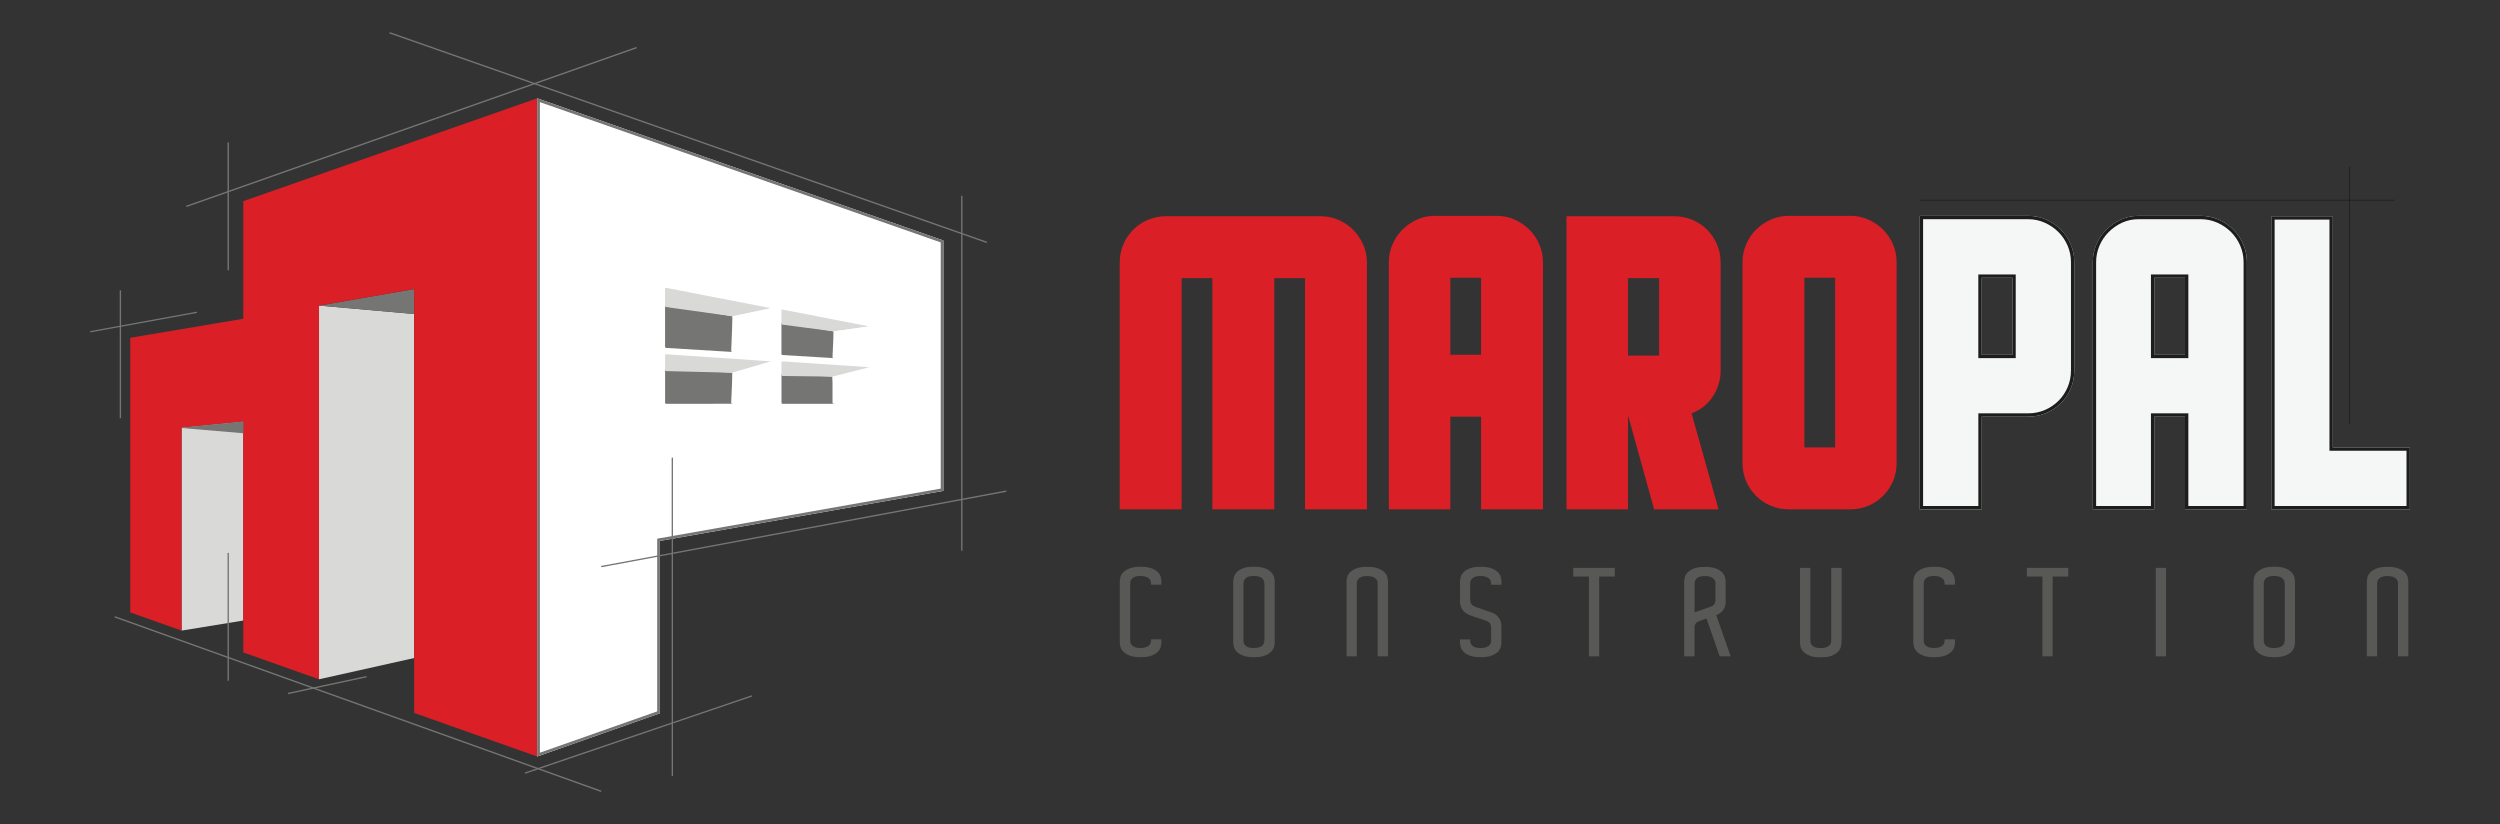 <?xml version="1.0" encoding="utf-8"?>
<!-- Generator: Adobe Illustrator 26.5.0, SVG Export Plug-In . SVG Version: 6.00 Build 0)  -->
<svg version="1.1" id="Layer_1" xmlns="http://www.w3.org/2000/svg" xmlns:xlink="http://www.w3.org/1999/xlink" x="0px" y="0px"
	 viewBox="0 0 800 263.71" style="enable-background:new 0 0 800 263.71;" xml:space="preserve">
<rect x="0" y="0" width="800" height="263.71" fill="#333333" stroke="none"/>
<style type="text/css">
	.st0{fill:#DA1F26;}
	.st1{fill:#F5F6F6;}
	.st2{fill:#1D1D1B;}
	.st3{fill:#585856;}
	.st4{fill:#1A213D;}
	.st5{fill:#D9D9D8;}
	.st6{fill:#757574;}
	.st7{fill:#FFFFFF;}
</style>
<g>
	<g>
		<path class="st0" d="M428.26,70.35c1.79,0.76,3.37,1.82,4.72,3.17s2.43,2.92,3.23,4.72s1.21,3.73,1.21,5.79v78.96h-19.81V89.01
			h-9.84v73.97h-19.81V89.01h-9.84v73.97h-19.81V84.02c0-2.06,0.38-3.99,1.15-5.79c0.76-1.8,1.82-3.37,3.17-4.72s2.92-2.4,4.72-3.17
			c1.79-0.76,3.73-1.15,5.79-1.15h19.81h29.64C424.58,69.21,426.46,69.59,428.26,70.35"/>
		<path class="st0" d="M478.92,69.07c2.07,0,4,0.4,5.79,1.21c1.79,0.81,3.37,1.89,4.72,3.23c1.35,1.35,2.4,2.92,3.17,4.72
			c0.76,1.8,1.15,3.68,1.15,5.66v79.09h-19.81v-29.64h-9.84v29.64h-19.67V83.89c0-1.97,0.38-3.86,1.15-5.66
			c0.76-1.8,1.82-3.37,3.17-4.72c1.35-1.35,2.89-2.43,4.65-3.23c1.75-0.81,3.66-1.21,5.73-1.21H478.92z M464.1,113.53h9.84V88.88
			h-9.84V113.53z"/>
		<path class="st0" d="M550.6,118.52c0,3.05-0.83,5.84-2.49,8.36c-1.66,2.51-3.93,4.31-6.8,5.39l8.62,30.72h-20.61l-8.22-29.64
			h-0.14v29.64h-19.67V87.53v-3.5V69.21h14.82h19.67c2.07,0,4,0.38,5.79,1.15c1.79,0.76,3.37,1.82,4.72,3.17
			c1.35,1.35,2.4,2.92,3.17,4.72c0.76,1.8,1.15,3.73,1.15,5.79V118.52z M520.95,113.8h9.97V89.01h-9.97V113.8z"/>
		<path class="st0" d="M592.23,69.07c1.97,0,3.86,0.4,5.66,1.21c1.8,0.81,3.37,1.89,4.72,3.23c1.35,1.35,2.4,2.92,3.17,4.72
			c0.76,1.8,1.14,3.68,1.14,5.66v4.98v59.28c0,2.07-0.38,4-1.14,5.79c-0.77,1.8-1.82,3.37-3.17,4.72c-1.35,1.35-2.92,2.41-4.72,3.17
			c-1.8,0.76-3.68,1.15-5.66,1.15h-19.81c-2.07,0-4-0.38-5.79-1.15c-1.8-0.76-3.37-1.82-4.72-3.17c-1.35-1.35-2.41-2.92-3.17-4.72
			c-0.76-1.79-1.14-3.72-1.14-5.79v-34.62V83.89c0-1.97,0.38-3.86,1.14-5.66c0.76-1.8,1.82-3.37,3.17-4.72
			c1.35-1.35,2.92-2.43,4.72-3.23c1.79-0.81,3.72-1.21,5.79-1.21H592.23z M587.24,88.88h-9.84v54.29h9.84V88.88z"/>
		<path class="st1" d="M648.95,69.07c2.07,0,4,0.4,5.79,1.21c1.8,0.81,3.37,1.89,4.72,3.23c1.35,1.35,2.4,2.92,3.17,4.72
			c0.76,1.8,1.14,3.68,1.14,5.66v34.62c0,2.07-0.38,4-1.14,5.79c-0.77,1.8-1.82,3.37-3.17,4.72c-1.35,1.35-2.92,2.41-4.72,3.17
			c-1.8,0.76-3.73,1.15-5.79,1.15h-4.98h-9.84v29.64h-19.81V87.4v-3.5V69.07h14.82H648.95z M643.96,88.88h-9.84v24.66h9.84V88.88z"
			/>
		<path class="st2" d="M648.95,70.14c1.9,0,3.71,0.38,5.36,1.12c1.67,0.75,3.15,1.76,4.4,3.01c1.24,1.24,2.23,2.72,2.94,4.38
			c0.7,1.66,1.06,3.42,1.06,5.24v34.62c0,1.91-0.36,3.72-1.06,5.38c-0.71,1.66-1.69,3.14-2.94,4.38c-1.25,1.24-2.72,2.23-4.38,2.94
			c-1.65,0.7-3.46,1.06-5.38,1.06h-4.98h-9.84h-1.06v1.07v28.57h-17.68V87.4v-3.5V70.14h13.76H648.95 M633.06,114.6h1.06h9.84h1.07
			v-1.06V88.88v-1.06h-1.07h-9.84h-1.06v1.06v24.66V114.6 M648.95,69.07h-19.8h-14.82v14.82v3.5v75.58h19.81v-29.64h9.84h4.98
			c2.07,0,4-0.38,5.79-1.15c1.8-0.76,3.37-1.82,4.72-3.17c1.35-1.35,2.4-2.92,3.17-4.72c0.76-1.79,1.14-3.72,1.14-5.79V83.89
			c0-1.97-0.38-3.86-1.14-5.66c-0.77-1.8-1.82-3.37-3.17-4.72c-1.35-1.35-2.92-2.43-4.72-3.23
			C652.94,69.48,651.01,69.07,648.95,69.07 M634.13,88.88h9.84v24.66h-9.84V88.88z"/>
		<path class="st1" d="M704.19,69.07c2.07,0,4,0.4,5.79,1.21c1.79,0.81,3.36,1.89,4.72,3.23c1.35,1.35,2.4,2.92,3.17,4.72
			c0.76,1.8,1.15,3.68,1.15,5.66v79.09H699.2v-29.64h-9.84v29.64H669.7V83.89c0-1.97,0.38-3.86,1.14-5.66
			c0.76-1.8,1.82-3.37,3.17-4.72c1.35-1.35,2.9-2.43,4.65-3.23c1.75-0.81,3.66-1.21,5.73-1.21H704.19z M689.37,113.53h9.84V88.88
			h-9.84V113.53z"/>
		<path class="st2" d="M704.19,70.14c1.9,0,3.7,0.38,5.36,1.12c1.67,0.75,3.15,1.76,4.4,3.01c1.24,1.24,2.23,2.72,2.94,4.38
			c0.7,1.66,1.06,3.42,1.06,5.24v78.02h-17.68v-28.57v-1.07h-1.06h-9.84h-1.07v1.07v28.57h-17.54V83.89c0-1.82,0.36-3.58,1.06-5.24
			c0.71-1.66,1.69-3.13,2.94-4.38c1.25-1.25,2.71-2.27,4.34-3.02c1.61-0.74,3.38-1.11,5.28-1.11H704.19 M688.3,114.6h1.07h9.84h1.06
			v-1.06V88.88v-1.06h-1.06h-9.84h-1.07v1.06v24.66V114.6 M704.19,69.07h-19.81c-2.07,0-3.97,0.4-5.73,1.21
			c-1.75,0.81-3.3,1.89-4.65,3.23c-1.35,1.35-2.4,2.92-3.17,4.72c-0.76,1.8-1.14,3.68-1.14,5.66v79.09h19.67v-29.64h9.84v29.64
			h19.81V83.89c0-1.97-0.38-3.86-1.15-5.66c-0.76-1.8-1.82-3.37-3.17-4.72c-1.35-1.35-2.92-2.43-4.72-3.23
			C708.18,69.48,706.25,69.07,704.19,69.07 M689.37,88.88h9.84v24.66h-9.84V88.88z"/>
		<polygon class="st1" points="771.15,143.17 771.15,162.98 726.82,162.98 726.82,69.21 731.67,69.21 746.49,69.21 746.49,74.18 
			746.49,143.17 		"/>
		<path class="st2" d="M745.43,70.27v3.91v68.99v1.07h1.06h23.59v17.68h-42.2V70.27h3.79H745.43z M746.49,69.21h-14.82h-4.85v93.77
			h44.33v-19.81h-24.66V74.18V69.21z"/>
		<path class="st3" d="M368.33,187.11v-0.43c0-0.24-0.04-0.49-0.12-0.76c-0.07-0.27-0.24-0.53-0.48-0.76
			c-0.25-0.24-0.6-0.44-1.04-0.61c-0.44-0.17-1.04-0.25-1.79-0.25c-0.7,0-1.27,0.08-1.69,0.25c-0.44,0.17-0.76,0.39-1,0.64
			c-0.23,0.26-0.38,0.53-0.45,0.8c-0.07,0.27-0.1,0.53-0.1,0.76v0.35v17.49v0.35c0,0.24,0.03,0.49,0.1,0.76
			c0.06,0.27,0.22,0.54,0.45,0.78c0.24,0.25,0.56,0.46,1,0.63c0.43,0.17,1,0.25,1.69,0.25c0.76,0,1.35-0.08,1.79-0.25
			c0.44-0.17,0.79-0.37,1.04-0.61c0.24-0.24,0.41-0.49,0.48-0.76c0.08-0.27,0.12-0.52,0.12-0.72v-0.43h3.32v0.98
			c0,0.31-0.05,0.73-0.16,1.25s-0.38,1.04-0.82,1.56c-0.44,0.52-1.11,0.97-1.99,1.35c-0.89,0.38-2.11,0.57-3.67,0.57
			c-1.57,0-2.79-0.19-3.67-0.57c-0.89-0.38-1.55-0.82-2.01-1.35c-0.46-0.52-0.74-1.05-0.84-1.58c-0.11-0.54-0.16-0.95-0.16-1.23
			v-0.98v-17.49v-1.02c0-0.29,0.05-0.7,0.16-1.23c0.1-0.53,0.38-1.06,0.84-1.58c0.46-0.52,1.12-0.97,2.01-1.34
			c0.88-0.38,2.11-0.57,3.67-0.57c1.56,0,2.78,0.19,3.67,0.57c0.88,0.38,1.55,0.83,1.99,1.34c0.44,0.52,0.72,1.05,0.82,1.58
			c0.1,0.54,0.16,0.94,0.16,1.23v1.02H368.33z"/>
		<path class="st3" d="M407.9,205.18v0.39c0,0.31-0.05,0.73-0.16,1.25c-0.1,0.52-0.38,1.04-0.82,1.56
			c-0.44,0.52-1.11,0.97-1.99,1.35c-0.88,0.38-2.11,0.57-3.67,0.57c-1.56,0-2.78-0.19-3.66-0.57c-0.89-0.38-1.55-0.82-1.99-1.35
			c-0.44-0.52-0.71-1.05-0.82-1.58c-0.1-0.54-0.16-0.95-0.16-1.23v-0.98v-17.49v-1.02c0-0.29,0.05-0.7,0.16-1.23
			c0.11-0.53,0.38-1.06,0.82-1.58c0.44-0.52,1.11-0.97,1.99-1.35c0.88-0.38,2.11-0.57,3.66-0.57c1.57,0,2.79,0.19,3.67,0.57
			c0.89,0.38,1.55,0.83,1.99,1.35s0.72,1.05,0.82,1.58c0.1,0.54,0.16,0.94,0.16,1.23v0.39V205.18z M404.59,204.6h0.04v-17.49h-0.04
			v-0.43c0-0.23-0.04-0.49-0.12-0.76c-0.08-0.27-0.24-0.53-0.47-0.76c-0.23-0.24-0.58-0.44-1.03-0.61
			c-0.45-0.17-1.06-0.25-1.81-0.25c-0.71,0-1.27,0.08-1.71,0.25c-0.43,0.17-0.76,0.39-0.99,0.65c-0.24,0.26-0.38,0.52-0.45,0.8
			c-0.07,0.27-0.1,0.53-0.1,0.76v0.35v17.49v0.35c0,0.24,0.03,0.49,0.1,0.76c0.06,0.27,0.21,0.54,0.45,0.78
			c0.24,0.25,0.56,0.46,0.99,0.63c0.43,0.17,1,0.25,1.71,0.25c0.75,0,1.36-0.08,1.81-0.25c0.46-0.17,0.8-0.37,1.03-0.6
			c0.24-0.24,0.39-0.49,0.47-0.76c0.08-0.27,0.12-0.52,0.12-0.72V204.6z"/>
		<path class="st3" d="M444.18,210.02h-3.32v-22.88v-0.43c0-0.24-0.04-0.49-0.12-0.76c-0.08-0.28-0.24-0.53-0.48-0.76
			c-0.23-0.23-0.58-0.44-1.03-0.61c-0.46-0.17-1.06-0.25-1.81-0.25c-0.71,0-1.27,0.08-1.7,0.25c-0.43,0.17-0.76,0.39-1,0.65
			c-0.24,0.26-0.38,0.53-0.45,0.8c-0.07,0.27-0.1,0.52-0.1,0.76v0.35v22.88h-3.28v-22.88v-1.02c0-0.28,0.05-0.69,0.15-1.23
			c0.11-0.54,0.38-1.06,0.82-1.58c0.44-0.52,1.1-0.97,1.99-1.35c0.88-0.38,2.11-0.57,3.66-0.57c1.57,0,2.79,0.19,3.67,0.57
			c0.89,0.38,1.55,0.83,1.99,1.35c0.44,0.52,0.72,1.05,0.82,1.58c0.11,0.54,0.16,0.94,0.16,1.23v0.47V210.02z"/>
		<path class="st3" d="M480.46,205.57c0,0.32-0.05,0.73-0.16,1.25c-0.1,0.52-0.38,1.05-0.82,1.57c-0.44,0.52-1.11,0.97-1.99,1.35
			c-0.88,0.38-2.11,0.56-3.67,0.56c-1.56,0-2.78-0.19-3.66-0.56c-0.89-0.38-1.55-0.83-1.99-1.35c-0.44-0.52-0.71-1.05-0.82-1.58
			c-0.1-0.54-0.16-0.94-0.16-1.23v-0.98h3.28v0.35c0,0.23,0.03,0.49,0.1,0.76c0.06,0.28,0.21,0.54,0.45,0.78
			c0.24,0.25,0.56,0.46,0.99,0.63c0.43,0.17,1,0.25,1.71,0.25c0.75,0,1.34-0.08,1.79-0.25c0.44-0.17,0.79-0.37,1.04-0.6
			c0.25-0.24,0.41-0.49,0.49-0.76c0.08-0.27,0.12-0.51,0.12-0.72v-0.43v-3.44v-0.39c0-0.32-0.1-0.68-0.27-1.11
			c-0.19-0.43-0.62-0.77-1.29-1c-0.16-0.05-0.35-0.12-0.58-0.2c-0.24-0.08-0.44-0.16-0.63-0.23l-2.93-0.98
			c-0.1-0.05-0.18-0.08-0.24-0.08c-1.48-0.44-2.52-1.08-3.12-1.91c-0.6-0.84-0.9-1.72-0.9-2.65v-0.24v-0.7v-4.76v-0.82
			c0-0.28,0.05-0.7,0.16-1.23c0.11-0.53,0.38-1.06,0.82-1.58c0.44-0.52,1.11-0.97,1.99-1.35c0.88-0.38,2.11-0.57,3.66-0.57
			c1.57,0,2.79,0.19,3.67,0.57c0.89,0.38,1.55,0.83,1.99,1.35c0.44,0.52,0.72,1.05,0.82,1.58c0.1,0.54,0.16,0.95,0.16,1.23v1.02
			h-3.32v-0.43c0-0.23-0.04-0.49-0.12-0.76c-0.08-0.28-0.24-0.53-0.49-0.76c-0.25-0.23-0.59-0.44-1.04-0.6
			c-0.45-0.17-1.04-0.26-1.79-0.26c-0.71,0-1.27,0.08-1.71,0.26c-0.43,0.17-0.76,0.38-0.99,0.64c-0.24,0.26-0.38,0.53-0.45,0.8
			c-0.07,0.27-0.1,0.53-0.1,0.76v0.35v4.57v0.35c0,0.34,0.1,0.72,0.29,1.13c0.2,0.42,0.63,0.74,1.31,0.98
			c0.1,0.05,0.23,0.1,0.39,0.16c0.16,0.05,0.32,0.1,0.47,0.16c0.47,0.16,1.01,0.34,1.62,0.55c0.61,0.21,1.17,0.42,1.69,0.62
			c0.52,0.13,0.97,0.29,1.33,0.47c0.47,0.16,0.88,0.38,1.23,0.68c0.35,0.3,0.66,0.64,0.92,1.04c0.49,0.72,0.74,1.53,0.74,2.42v0.47
			v3.9V205.57z"/>
		<polygon class="st3" points="516.73,184.49 511.74,184.49 511.74,210.03 508.46,210.03 508.46,184.49 503.46,184.49 
			503.46,181.72 506.24,181.72 516.73,181.72 		"/>
		<path class="st3" d="M550.3,210.02l-4.22-12.1c-0.28,0.1-0.54,0.2-0.78,0.29c-0.23,0.09-0.44,0.16-0.62,0.22l-0.58,0.19
			c-0.32,0.11-0.62,0.24-0.9,0.39c-0.24,0.13-0.44,0.32-0.62,0.57c-0.18,0.25-0.29,0.56-0.32,0.92v9.52h-3.32v-23.07v-0.82
			c0-0.29,0.05-0.7,0.16-1.23c0.1-0.54,0.38-1.06,0.82-1.58c0.44-0.52,1.11-0.97,1.99-1.35c0.88-0.38,2.11-0.56,3.66-0.56
			c1.56,0,2.79,0.19,3.67,0.56c0.89,0.38,1.55,0.83,1.99,1.35c0.44,0.52,0.72,1.04,0.82,1.58c0.11,0.54,0.16,0.94,0.16,1.23v1.02
			v4.57v0.94c0,0.84-0.23,1.63-0.68,2.38c-0.46,0.76-1.23,1.35-2.33,1.79l4.61,13.2H550.3z M543.14,195.65
			c0.35-0.13,0.72-0.26,1.11-0.39c0.39-0.12,0.78-0.26,1.17-0.41s0.75-0.26,1.06-0.37c0.16-0.05,0.31-0.1,0.47-0.16
			c0.16-0.05,0.3-0.1,0.44-0.16c0.64-0.24,1.07-0.56,1.27-0.98c0.19-0.42,0.29-0.78,0.29-1.09v-5.15v-0.23
			c0-0.24-0.04-0.49-0.12-0.76c-0.07-0.28-0.24-0.53-0.48-0.76c-0.25-0.23-0.6-0.44-1.04-0.61c-0.44-0.17-1.05-0.25-1.8-0.25
			c-0.7,0-1.27,0.08-1.69,0.25c-0.44,0.17-0.76,0.39-1,0.65c-0.23,0.26-0.39,0.53-0.45,0.8c-0.07,0.27-0.1,0.52-0.1,0.76v0.35v8.82
			C542.49,195.89,542.78,195.79,543.14,195.65"/>
		<path class="st3" d="M589.31,205.22h-0.04v0.39c0,0.31-0.05,0.73-0.16,1.25c-0.11,0.52-0.38,1.04-0.82,1.56
			c-0.44,0.52-1.11,0.97-1.99,1.35c-0.88,0.38-2.11,0.57-3.67,0.57c-1.56,0-2.78-0.19-3.66-0.57c-0.89-0.38-1.55-0.83-1.99-1.35
			c-0.44-0.52-0.72-1.05-0.82-1.58c-0.1-0.54-0.16-0.95-0.16-1.23v-0.98v-22.92h3.32v22.92v0.35c0,0.24,0.03,0.49,0.1,0.76
			c0.06,0.28,0.22,0.53,0.45,0.78c0.24,0.25,0.56,0.46,1,0.62c0.43,0.17,1,0.26,1.7,0.26c0.75,0,1.35-0.08,1.79-0.26
			c0.44-0.17,0.79-0.37,1.04-0.6c0.24-0.23,0.41-0.49,0.48-0.76c0.08-0.28,0.12-0.51,0.12-0.72v-0.43v-22.92h3.32V205.22z"/>
		<path class="st3" d="M622.27,187.11v-0.43c0-0.24-0.04-0.49-0.12-0.76c-0.07-0.27-0.24-0.53-0.48-0.76
			c-0.25-0.24-0.6-0.44-1.04-0.61c-0.44-0.17-1.04-0.25-1.79-0.25c-0.7,0-1.27,0.08-1.7,0.25c-0.44,0.17-0.76,0.39-1,0.64
			c-0.23,0.26-0.38,0.53-0.45,0.8c-0.07,0.27-0.1,0.53-0.1,0.76v0.35v17.49v0.35c0,0.24,0.03,0.49,0.1,0.76
			c0.06,0.27,0.22,0.54,0.45,0.78c0.24,0.25,0.56,0.46,1,0.63c0.43,0.17,1,0.25,1.7,0.25c0.75,0,1.35-0.08,1.79-0.25
			c0.44-0.17,0.79-0.37,1.04-0.61c0.24-0.24,0.41-0.49,0.48-0.76c0.08-0.27,0.12-0.52,0.12-0.72v-0.43h3.32v0.98
			c0,0.31-0.05,0.73-0.16,1.25c-0.1,0.52-0.38,1.04-0.82,1.56c-0.44,0.52-1.11,0.97-1.99,1.35c-0.89,0.38-2.11,0.57-3.67,0.57
			c-1.57,0-2.79-0.19-3.67-0.57c-0.89-0.38-1.55-0.82-2.01-1.35c-0.46-0.52-0.74-1.05-0.84-1.58c-0.1-0.54-0.16-0.95-0.16-1.23
			v-0.98v-17.49v-1.02c0-0.29,0.05-0.7,0.16-1.23c0.1-0.53,0.38-1.06,0.84-1.58c0.46-0.52,1.12-0.97,2.01-1.34
			c0.88-0.38,2.11-0.57,3.67-0.57c1.56,0,2.78,0.19,3.67,0.57c0.88,0.38,1.55,0.83,1.99,1.34c0.44,0.52,0.72,1.05,0.82,1.58
			c0.1,0.54,0.16,0.94,0.16,1.23v1.02H622.27z"/>
		<polygon class="st3" points="661.85,184.49 656.85,184.49 656.85,210.03 653.57,210.03 653.57,184.49 648.58,184.49 
			648.58,181.72 651.35,181.72 661.85,181.72 		"/>
		<rect x="689.85" y="181.72" class="st3" width="3.28" height="28.3"/>
		<path class="st3" d="M734.4,205.18v0.39c0,0.31-0.05,0.73-0.16,1.25c-0.1,0.52-0.38,1.04-0.82,1.56c-0.44,0.52-1.1,0.97-1.99,1.35
			c-0.88,0.38-2.11,0.57-3.67,0.57c-1.56,0-2.78-0.19-3.66-0.57c-0.89-0.38-1.55-0.82-1.99-1.35c-0.44-0.52-0.71-1.05-0.82-1.58
			c-0.1-0.54-0.15-0.95-0.15-1.23v-0.98v-17.49v-1.02c0-0.29,0.05-0.7,0.15-1.23c0.11-0.53,0.38-1.06,0.82-1.58
			c0.44-0.52,1.11-0.97,1.99-1.35c0.88-0.38,2.11-0.57,3.66-0.57c1.57,0,2.79,0.19,3.67,0.57c0.89,0.38,1.55,0.83,1.99,1.35
			s0.72,1.05,0.82,1.58c0.11,0.54,0.16,0.94,0.16,1.23v0.39V205.18z M731.09,204.6h0.04v-17.49h-0.04v-0.43
			c0-0.23-0.04-0.49-0.12-0.76c-0.08-0.27-0.24-0.53-0.47-0.76c-0.23-0.24-0.58-0.44-1.04-0.61c-0.45-0.17-1.06-0.25-1.81-0.25
			c-0.71,0-1.27,0.08-1.7,0.25c-0.43,0.17-0.76,0.39-1,0.65c-0.24,0.26-0.38,0.52-0.45,0.8c-0.07,0.27-0.1,0.53-0.1,0.76v0.35v17.49
			v0.35c0,0.24,0.03,0.49,0.1,0.76c0.06,0.27,0.21,0.54,0.45,0.78c0.24,0.25,0.56,0.46,1,0.63c0.43,0.17,0.99,0.25,1.7,0.25
			c0.75,0,1.36-0.08,1.81-0.25c0.46-0.17,0.8-0.37,1.04-0.6c0.24-0.24,0.39-0.49,0.47-0.76c0.07-0.27,0.12-0.52,0.12-0.72V204.6z"/>
		<path class="st3" d="M770.68,210.02h-3.32v-22.88v-0.43c0-0.24-0.04-0.49-0.12-0.76c-0.08-0.28-0.24-0.53-0.48-0.76
			c-0.23-0.23-0.58-0.44-1.03-0.61c-0.46-0.17-1.06-0.25-1.81-0.25c-0.71,0-1.27,0.08-1.7,0.25c-0.43,0.17-0.76,0.39-1,0.65
			c-0.24,0.26-0.38,0.53-0.45,0.8c-0.07,0.27-0.1,0.52-0.1,0.76v0.35v22.88h-3.28v-22.88v-1.02c0-0.28,0.05-0.69,0.16-1.23
			c0.1-0.54,0.38-1.06,0.82-1.58c0.44-0.52,1.1-0.97,1.99-1.35c0.88-0.38,2.11-0.57,3.66-0.57c1.56,0,2.79,0.19,3.67,0.57
			c0.89,0.38,1.55,0.83,1.99,1.35c0.44,0.52,0.72,1.05,0.82,1.58c0.11,0.54,0.16,0.94,0.16,1.23v0.47V210.02z"/>
		<line class="st4" x1="614.2" y1="64.07" x2="766.28" y2="64.07"/>
		<rect x="614.2" y="63.93" class="st2" width="152.08" height="0.26"/>
		<line class="st4" x1="751.84" y1="53.37" x2="751.84" y2="135.82"/>
		<rect x="751.71" y="53.38" class="st2" width="0.27" height="82.45"/>
	</g>
	<g>
		<polygon class="st5" points="77.85,134.89 77.85,198.57 58.1,201.79 58.1,136.82 		"/>
		<polygon class="st5" points="132.52,100.49 132.52,210.57 102.09,217.37 102.09,97.79 		"/>
		<polygon class="st6" points="132.52,92.49 132.52,100.49 102.09,97.79 102.09,97.79 		"/>
		<polygon class="st0" points="77.85,102 77.85,64.37 171.9,31.46 171.9,242.08 132.53,228.14 132.53,92.5 102.08,97.78 
			102.08,217.37 77.85,208.78 77.85,134.89 58.1,136.82 58.1,201.79 41.67,195.97 41.67,108.09 		"/>
		<polygon class="st7" points="171.89,31.46 171.89,242.08 211.16,228.25 211.16,173.1 301.89,157.08 301.89,76.96 		"/>
		<path class="st6" d="M172.76,32.68l128.27,44.89v78.78l-90.01,15.9l-0.72,0.13v0.73v54.53l-37.54,13.22V32.68z M171.89,31.46
			v210.62l39.27-13.83V173.1l90.73-16.03V76.96L171.89,31.46z"/>
		<polygon class="st6" points="203.66,15.02 59.54,65.84 59.68,66.25 203.81,15.43 		"/>
		<polygon class="st6" points="124.73,10.28 124.59,10.69 315.73,77.77 315.87,77.36 		"/>
		<rect x="72.81" y="45.59" class="st6" width="0.44" height="40.91"/>
		<rect x="38.31" y="92.91" class="st6" width="0.43" height="40.91"/>
		<rect x="72.81" y="176.93" class="st6" width="0.44" height="40.91"/>
		<rect x="307.56" y="62.65" class="st6" width="0.43" height="113.6"/>
		<rect x="214.93" y="146.46" class="st6" width="0.43" height="101.87"/>
		<polygon class="st6" points="321.99,156.95 192.36,181.1 192.43,181.52 322.07,157.38 		"/>
		<polygon class="st6" points="240.54,222.49 167.9,247.2 168.04,247.61 240.68,222.89 		"/>
		<polygon class="st6" points="117.26,216.32 92.09,221.71 92.18,222.13 117.35,216.74 		"/>
		<polygon class="st6" points="36.79,197.18 36.64,197.59 192.32,253.43 192.47,253.02 		"/>
		<polygon class="st6" points="77.85,134.89 77.85,138.64 58.1,136.97 58.1,136.82 		"/>
		<path class="st6" d="M213.14,129.22c-0.08,0-0.17-0.03-0.22-0.1c-0.06-0.06-0.09-0.14-0.09-0.22v-10.47c0-0.09,0.03-0.17,0.1-0.23
			c0.06-0.06,0.14-0.09,0.22-0.09h0.01l21.24,1.15c0.01,0,0,0,0,0c0.15,0.02-0.02-0.15,0,0c0.01,0.13,0.11-0.06,0,0l0.22,9.62
			c0,0.18-0.14,0.32-0.32,0.32L213.14,129.22z M250.39,129.21c-0.09,0-0.17-0.03-0.22-0.1c-0.06-0.06-0.09-0.14-0.09-0.22v-8.9
			c0-0.09,0.03-0.17,0.1-0.23c0.06-0.06,0.17-0.06,0.23-0.08l16,0.84c0.09-0.03-0.09-0.06,0,0c0.08,0.06,0-0.1,0,0l0.64,8.37
			c0,0.18-0.14,0.32-0.32,0.32L250.39,129.21z M266.72,114.59h-0.02l-16.34-0.98c-0.17-0.01-0.3-0.15-0.3-0.32v-9.73
			c0-0.09,0.04-0.18,0.11-0.24c0.07-0.06,0.16-0.1,0.26-0.07l16.35,2.79c0.02,0-0.02,0,0,0c0.15,0.05,0.02-0.15,0,0
			c-0.01,0.04,0.02-0.03,0,0l0.25,8.24c0,0.09-0.04,0.17-0.1,0.23C266.88,114.56,266.8,114.59,266.72,114.59 M234.29,112.62h-0.02
			l-21.15-1.29c-0.17-0.01-0.3-0.15-0.3-0.32V97.93c0-0.1,0.04-0.18,0.11-0.24c0.07-0.06,0.16-0.08,0.26-0.07l21.24,3.6
			c0.16,0.02-0.01-0.16,0,0c0.01,0.13,0.12-0.05,0,0l0.18,11.09c0,0.09-0.04,0.17-0.1,0.23
			C234.46,112.59,234.37,112.62,234.29,112.62"/>
		<path class="st5" d="M234.4,119.27L234.4,119.27l-21.27-0.52c-0.18-0.01-0.3-0.15-0.3-0.32v-4.75c0-0.09,0.04-0.17,0.1-0.24
			c0.06-0.06,0.14-0.08,0.22-0.08h0.02l33.63,2.28c0.17,0.01,0-0.17,0,0c0,0.14,0.13-0.04,0,0L234.4,119.27
			C234.36,119.28,234.43,119.27,234.4,119.27"/>
		<path class="st5" d="M234.43,101.22C234.42,101.22,234.44,101.22,234.43,101.22l-21.34-2.97c-0.16-0.02-0.27-0.16-0.27-0.31v-5.51
			c0-0.09,0.04-0.18,0.11-0.24c0.08-0.06,0.16-0.08,0.26-0.07l33.59,6.51c0.16,0.02,0-0.15,0,0c0,0.15,0.15-0.03,0,0L234.43,101.22
			C234.41,101.22,234.45,101.22,234.43,101.22"/>
		<path class="st7" d="M246.47,113.37h-0.02l-12.17-0.75c-0.17,0-0.3-0.15-0.3-0.32l0.45-11.09c0-0.15-0.14,0.03,0,0l12.36-2.6
			c0.09-0.04-0.07-0.06,0,0c0.08,0.06,0-0.1,0,0v14.43c0,0.09-0.04,0.17-0.1,0.23C246.63,113.34,246.55,113.37,246.47,113.37"/>
		<path class="st5" d="M266.79,106.04C266.76,106.04,266.82,106.05,266.79,106.04l-16.46-2.16c-0.16-0.02-0.27-0.16-0.27-0.32v-4.18
			c0-0.09,0.04-0.18,0.11-0.24c0.08-0.06,0.16-0.09,0.26-0.07l27.71,5.38c0.16,0.03,0-0.15,0,0c0,0.16,0.16-0.02,0,0L266.79,106.04
			C266.78,106.04,266.81,106.04,266.79,106.04"/>
		<path class="st7" d="M277.84,115.27h-0.02l-11.12-0.68c-0.17-0.01-0.3-0.15-0.3-0.32l0.38-8.24c0-0.18-0.18,0,0,0l11.37-1.59
			c0.02,0-0.01,0,0,0c0.08,0-0.06-0.05,0,0c0.07,0.06,0-0.09,0,0v10.51c0,0.08-0.04,0.17-0.1,0.23
			C278,115.24,277.92,115.27,277.84,115.27"/>
		<path class="st7" d="M266.72,129.2c-0.09,0-0.17-0.03-0.22-0.09c-0.06-0.06-0.09-0.14-0.09-0.22l-0.01-8.37c0-0.15-0.14,0.03,0,0
			l11.76-3c0.03-0.01-0.02,0,0,0c0.18,0,0-0.18,0,0v11.36c0,0.18-0.14,0.32-0.32,0.32L266.72,129.2z"/>
		<path class="st5" d="M266.4,120.51C266.39,120.51,266.41,120.51,266.4,120.51l-16.03-0.2c-0.17-0.01-0.3-0.15-0.3-0.32v-4.04
			c0-0.09,0.04-0.17,0.1-0.23c0.06-0.06,0.17-0.07,0.24-0.08l27.75,1.87c0.16,0.01-0.01-0.16,0,0s0.15-0.04,0,0L266.4,120.51
			C266.37,120.51,266.42,120.51,266.4,120.51"/>
		<path class="st7" d="M246.47,129.21H234.3c-0.18,0-0.32-0.14-0.32-0.32l0.42-9.62c0-0.14-0.13,0.04,0,0c0.03-0.01-0.04,0,0,0
			l12.39-3.62c0.1-0.03-0.08-0.06,0,0c0.08,0.06,0-0.1,0,0v13.25C246.78,129.07,246.64,129.21,246.47,129.21"/>
		<polygon class="st6" points="63.01,99.73 28.88,105.95 28.85,106.37 63.01,100.14 		"/>
	</g>
</g>
</svg>
